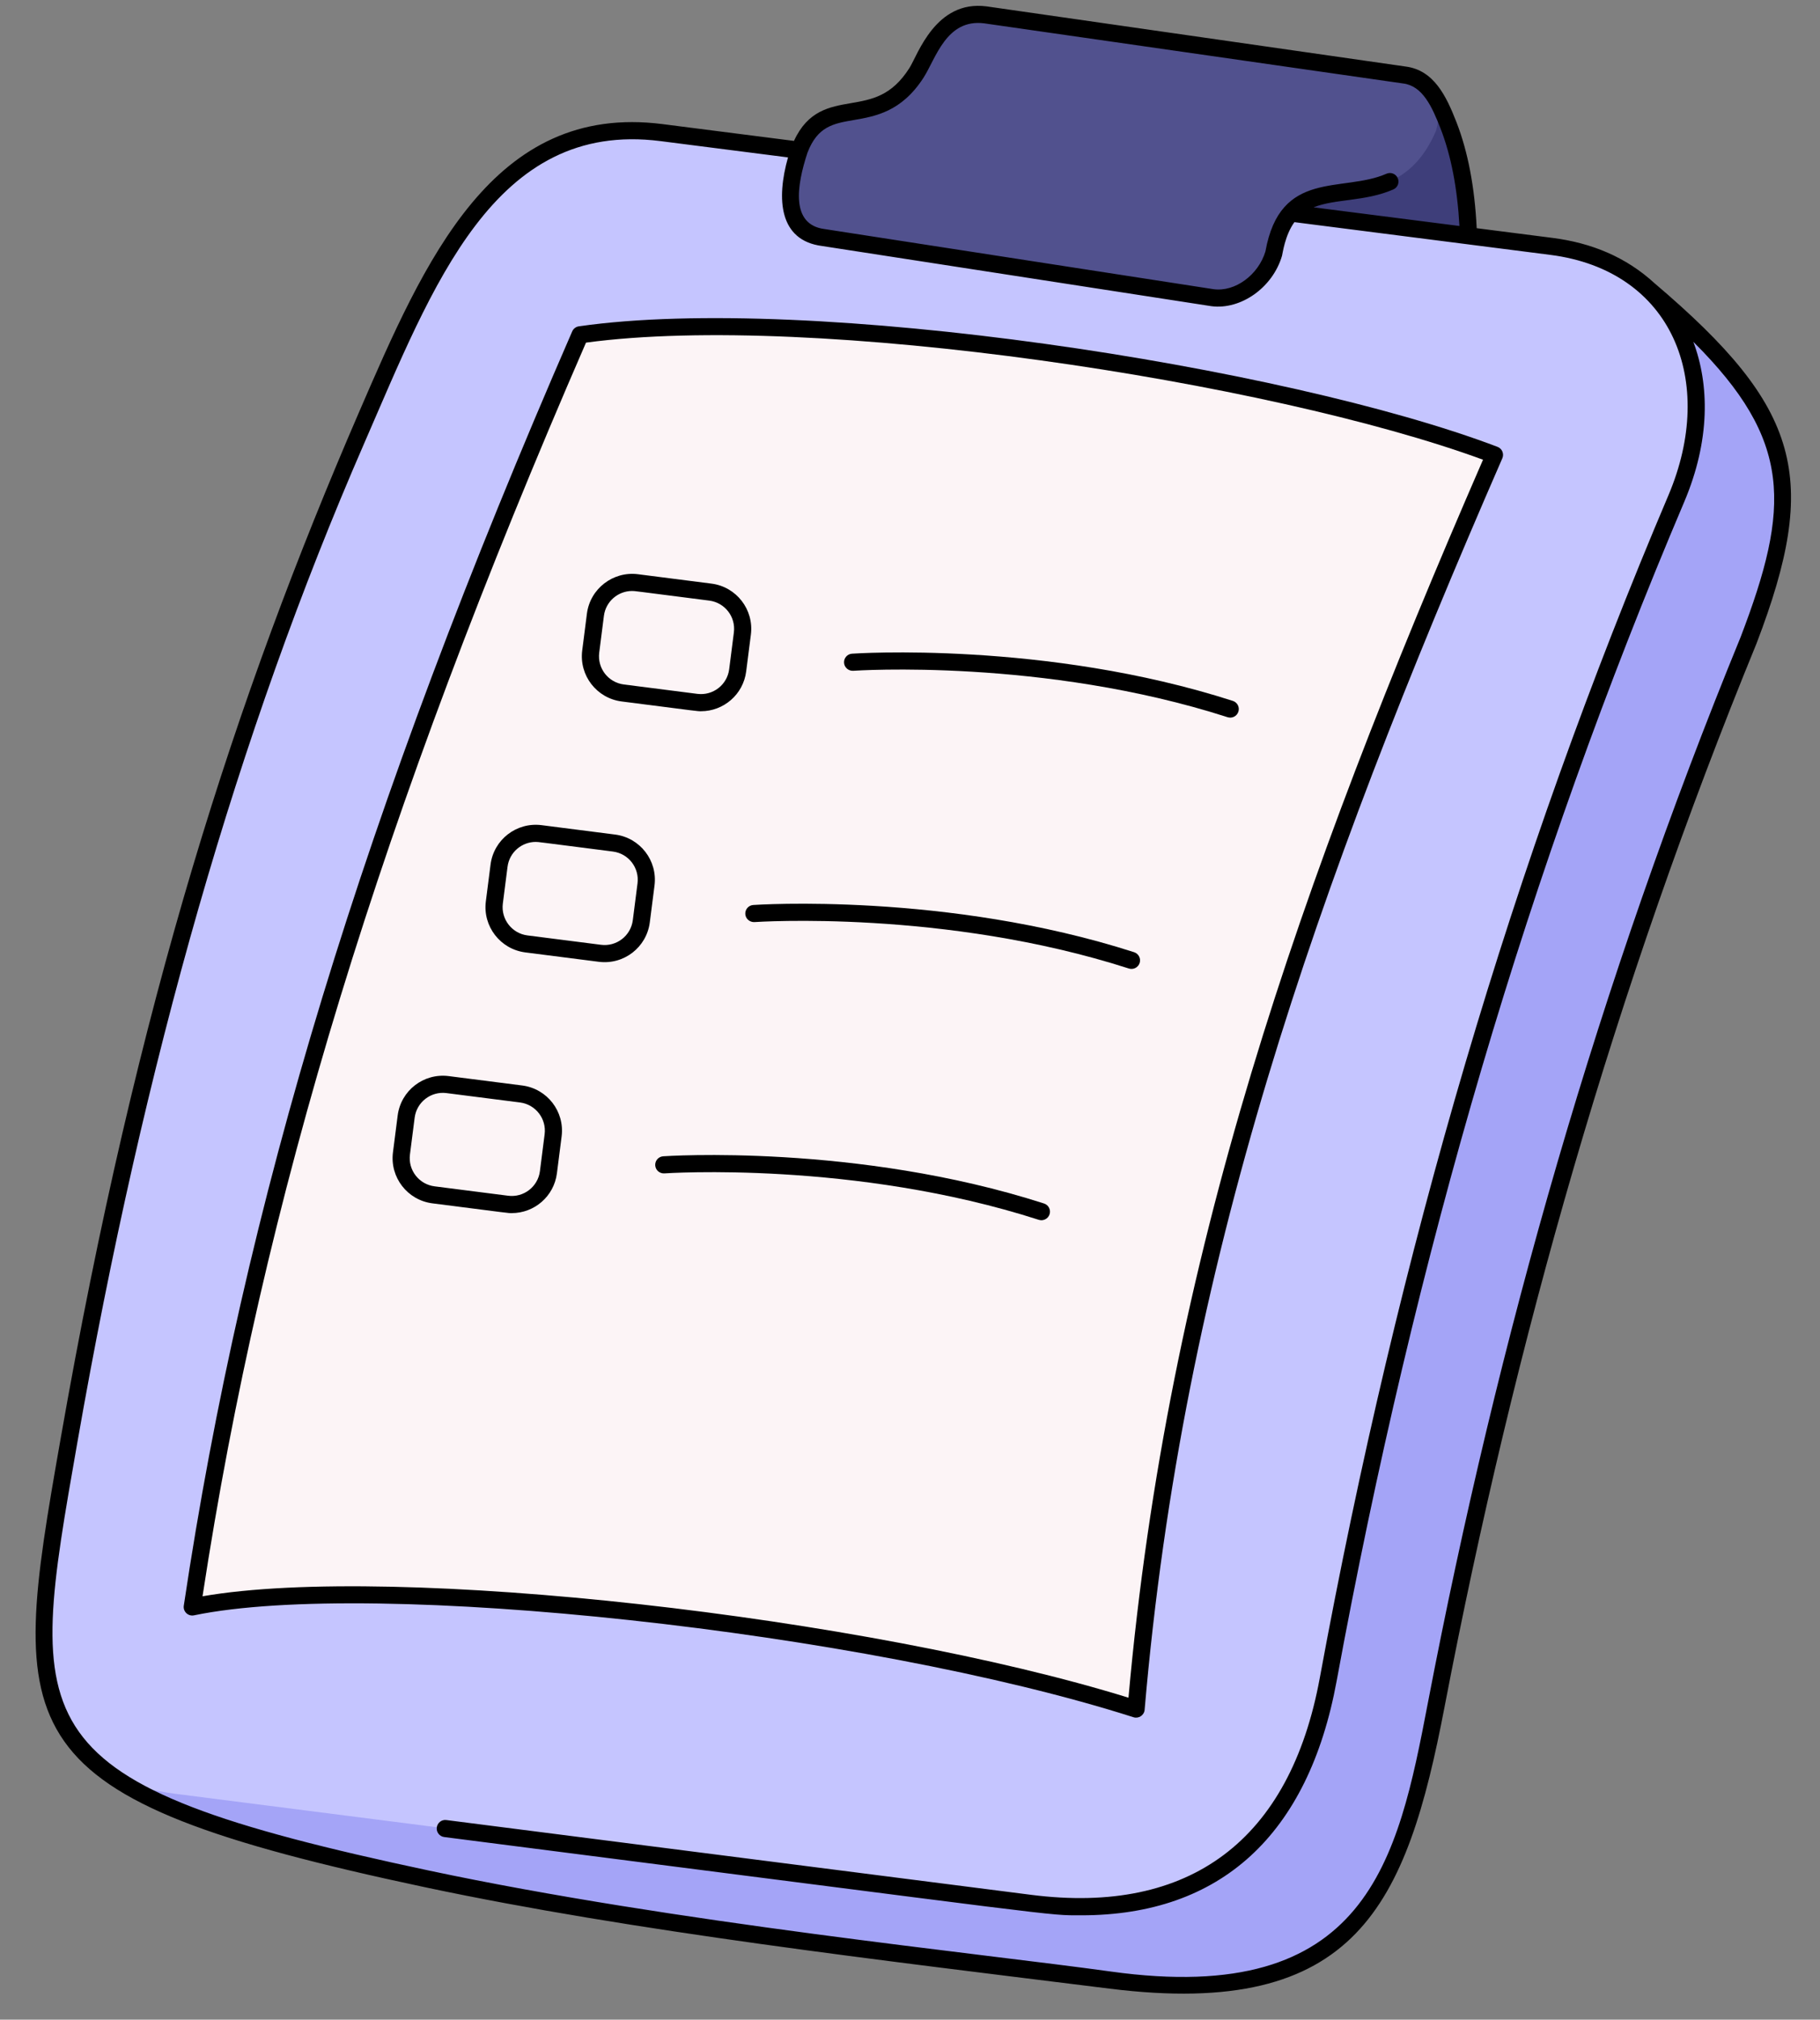 <?xml version="1.0" encoding="UTF-8"?>
<!DOCTYPE svg PUBLIC '-//W3C//DTD SVG 1.0//EN'
          'http://www.w3.org/TR/2001/REC-SVG-20010904/DTD/svg10.dtd'>
<svg height="520.2" preserveAspectRatio="xMidYMid meet" version="1.0" viewBox="20.7 -1.5 468.9 520.2" width="468.9" xmlns="http://www.w3.org/2000/svg" xmlns:xlink="http://www.w3.org/1999/xlink" zoomAndPan="magnify"
><rect x="20.7" y="-1.5" width="468.9" height="520.2" fill="#808080" stroke="none"/><g
  ><g id="change1_1"
    ><path d="M389.57,22.217L274.516,53.908l122.407,35.397C396.923,89.305,405.07,46.384,389.57,22.217" fill="#3e3e7a"
    /></g
    ><g id="change2_1"
    ><path d="M45.707,453.172c40.808,33.734,206.85,47.736,260.779,55.252 c72.641,10.124,77.314-36.141,85.473-77.548c26.542-134.748,61.848-225.204,79.178-267.513 c15.415-40.291,12.753-58.033-26.223-90.772C444.804,72.498,56.901,462.425,45.707,453.172z" fill="#a4a4f7"
    /></g
    ><g id="change3_1"
    ><path d="M452.519,126.876c-42.81,100.826-70.92,202.281-89.672,304.14 c-8.672,47.105-38.47,62.561-76.84,57.655l-220.24-28.155c-45.111-5.767-34.177-51.992-27.375-90.852 c16.131-92.154,39.639-178.906,73.976-257.721c17.841-40.952,34.382-85.028,78.727-79.359l229.261,29.307 C453.261,66.098,465.484,96.34,452.519,126.876L452.519,126.876z" fill="#c5c5ff"
    /></g
    ><g id="change4_1"
    ><path d="M405.683,115.588c-48.009,110.187-82.457,207.811-92.336,323.048 c-69.245-22.098-197.199-35.84-243.164-26.303c17.252-115.334,53.523-221.146,99.912-327.666 C227.497,76.42,349.279,94.153,405.683,115.588L405.683,115.588z" fill="#fcf4f6"
    /></g
    ><g id="change5_1"
    ><path d="M382.464,17.748c6.62,0.846,10.29,7.325,8.197,14.469c-11.586,26.865-37.056,4.331-41.838,31.488 c-2.093,7.146-9.155,12.252-15.775,11.406L232.806,59.619c-6.62-0.846-10.29-7.325-8.197-14.471 c4.556-29.482,22.281-7.351,34.131-31.488c2.092-7.144,9.154-12.25,15.774-11.404L382.464,17.748z" fill="#51518e"
    /></g
  ></g
  ><g id="change6_1"
  ><path d="M447.035,71.509c-7.409-6.813-16.292-10.446-26.352-11.734l-19.529-2.497c-0.514-10.549-2.261-19.751-5.229-27.344 c-2.628-6.725-5.808-13.369-13.096-14.299L274.848,0.139c-13.111-1.68-17.662,12.427-19.833,15.857 c-4.598,7.265-9.726,8.148-15.117,9.077c-5.465,0.941-11.067,1.91-14.64,9.721l-33.836-4.324 c-43.715-5.598-61.299,35.055-78.297,74.366c-31.544,72.929-57.014,151.164-76.856,264.518 c-13.454,76.594-15.298,92.048,94.031,115.263c53.397,11.34,118.068,18.86,176.322,26.105c63.599,7.91,76.458-21.445,86.276-72.718 c18.096-94.28,43.954-184.947,80.353-273.78C489.587,121.511,484.784,103.573,447.035,71.509L447.035,71.509z M240.647,29.421 c5.555-0.957,12.312-2.119,17.974-10.888c3.17-4.908,5.861-15.256,15.632-14.022l107.982,15.496c4.93,0.63,7.344,5.816,9.58,11.534 c2.721,6.961,4.355,15.429,4.89,25.168l-37.566-4.803c5.498-2.239,13.324-1.459,20.537-4.612c1.118-0.488,1.627-1.79,1.139-2.906 c-0.489-1.118-1.79-1.624-2.906-1.139c-11.398,4.982-27.37-1.282-31.187,20.015c-1.838,6.083-7.815,10.432-13.287,9.735 l-100.298-15.5c-8.789-1.124-7.185-11.204-4.419-19.623C231.32,31.032,235.421,30.32,240.647,29.421L240.647,29.421z M469.148,162.599c-36.458,88.977-62.475,180.139-80.585,274.574c-7.751,40.488-15.531,78.355-81.718,69.13 c-33.388-4.652-112.344-12.566-175.629-26.003c-106.747-22.669-103.575-35.977-90.6-110.186 c17.279-98.707,41.429-182.846,73.829-257.225c17.782-40.813,33.537-83.521,76.418-78.044l32.858,4.199 c-3.046,10.763-2.295,21.41,8.801,22.824l100.298,15.5c7.571,0.972,15.77-4.773,18.173-12.974c0.158-0.523,0.723-5.263,3.194-8.674 l65.936,8.429c31.455,4.03,42.909,32.506,30.422,61.934c-40.065,94.336-69.445,193.974-89.817,304.606 c-7.693,41.787-33.419,61.094-74.385,55.86l-150.64-19.259c-1.218-0.169-2.314,0.701-2.468,1.908 c-0.156,1.209,0.7,2.315,1.908,2.468c162.904,20.826,155.037,20.159,164.149,20.159c35.838,0,58.467-20.639,65.776-60.338 c20.312-110.31,49.601-209.645,89.539-303.68c6.773-15.96,6.495-30.255,2.359-41.268 C482.534,112.006,481.992,129.016,469.148,162.599L469.148,162.599z"
    /><path d="M315.597,438.895c9.816-114.517,43.942-211.688,92.161-322.356c0.502-1.155-0.062-2.496-1.24-2.944 c-54.753-20.806-177.175-39.594-236.686-31.042c-0.758,0.109-1.403,0.601-1.71,1.303C114.424,207.16,83.56,308.387,68.051,412.076 c-0.229,1.516,1.13,2.801,2.63,2.487c46.158-9.576,172.837,4.158,242.045,26.245C314.076,441.237,315.475,440.305,315.597,438.895 L315.597,438.895z M72.88,409.655c15.55-101.902,46.089-201.698,98.794-322.902c58.578-7.938,176.209,9.998,231.108,30.158 c-47.518,109.303-81.236,205.674-91.343,318.867C244.283,414.976,122.274,401.081,72.88,409.655L72.88,409.655z"
    /><path d="M180.86,179.176c20.441,2.609,19.388,2.516,20.462,2.516c5.754,0,10.857-4.267,11.621-10.254l1.211-9.485 c0.821-6.436-3.723-12.311-10.157-13.131l-18.953-2.422c-6.398-0.809-12.311,3.737-13.132,10.158l-1.211,9.486 C169.881,172.481,174.424,178.352,180.86,179.176L180.86,179.176z M175.08,166.602l1.21-9.486c0.472-3.693,3.632-6.398,7.262-6.398 c0.729,0,0.083-0.05,19.885,2.48c4.022,0.516,6.852,4.186,6.337,8.197l-1.211,9.485c-0.513,4.017-4.177,6.847-8.195,6.339 l-18.952-2.421C177.396,174.283,174.566,170.612,175.08,166.602L175.08,166.602z"
    /><path d="M179.168,213.456l-18.952-2.422c-6.461-0.811-12.312,3.735-13.131,10.157l-1.214,9.487 c-0.82,6.42,3.737,12.311,10.158,13.132l18.952,2.42c6.478,0.815,12.314-3.751,13.131-10.157l1.214-9.486 C190.147,220.152,185.604,214.277,179.168,213.456z M184.949,226.028l-1.213,9.486c-0.517,4.032-4.206,6.857-8.197,6.338 l-18.952-2.418c-4.006-0.513-6.849-4.189-6.339-8.195l1.213-9.487c0.481-3.748,3.674-6.398,7.252-6.398 c0.748,0,0.171-0.04,19.894,2.48C182.649,218.351,185.459,222.036,184.949,226.028L184.949,226.028z"
    /><path d="M155.237,278.089l-18.951-2.42c-6.481-0.811-12.314,3.751-13.131,10.157l-1.214,9.487 c-0.821,6.437,3.722,12.31,10.158,13.132c20.386,2.603,19.377,2.516,20.462,2.516c5.754,0,10.857-4.267,11.621-10.254l1.21-9.485 C166.218,284.789,161.676,278.914,155.237,278.089L155.237,278.089z M161.016,290.663l-1.21,9.486 c-0.517,4.034-4.205,6.855-8.197,6.337l-18.952-2.42c-4.023-0.514-6.851-4.186-6.339-8.194l1.213-9.487 c0.52-4.049,4.22-6.853,8.197-6.337l18.95,2.418C158.695,282.982,161.531,286.646,161.016,290.663L161.016,290.663z"
    /><path d="M338.329,179.031c-48.301-15.539-97.637-12.196-98.128-12.16c-1.216,0.088-2.129,1.144-2.042,2.36 c0.088,1.217,1.171,2.116,2.36,2.043c0.483-0.035,48.996-3.309,96.459,11.96c1.158,0.373,2.403-0.266,2.777-1.426 C340.127,180.647,339.49,179.405,338.329,179.031L338.329,179.031z"
    /><path d="M312.887,243.759c-48.301-15.539-97.634-12.197-98.127-12.16c-1.216,0.088-2.129,1.144-2.042,2.36 c0.088,1.217,1.166,2.108,2.36,2.043c0.484-0.034,48.996-3.309,96.459,11.96c1.158,0.373,2.403-0.266,2.777-1.426 C314.686,245.375,314.047,244.133,312.887,243.759z"
    /><path d="M289.682,308.486c-48.304-15.539-97.637-12.198-98.129-12.16c-1.216,0.088-2.129,1.144-2.042,2.36 c0.088,1.217,1.157,2.125,2.36,2.043c0.483-0.034,48.999-3.309,96.46,11.96c1.158,0.373,2.403-0.266,2.777-1.425 C291.481,310.103,290.843,308.86,289.682,308.486z"
  /></g
></svg
>
